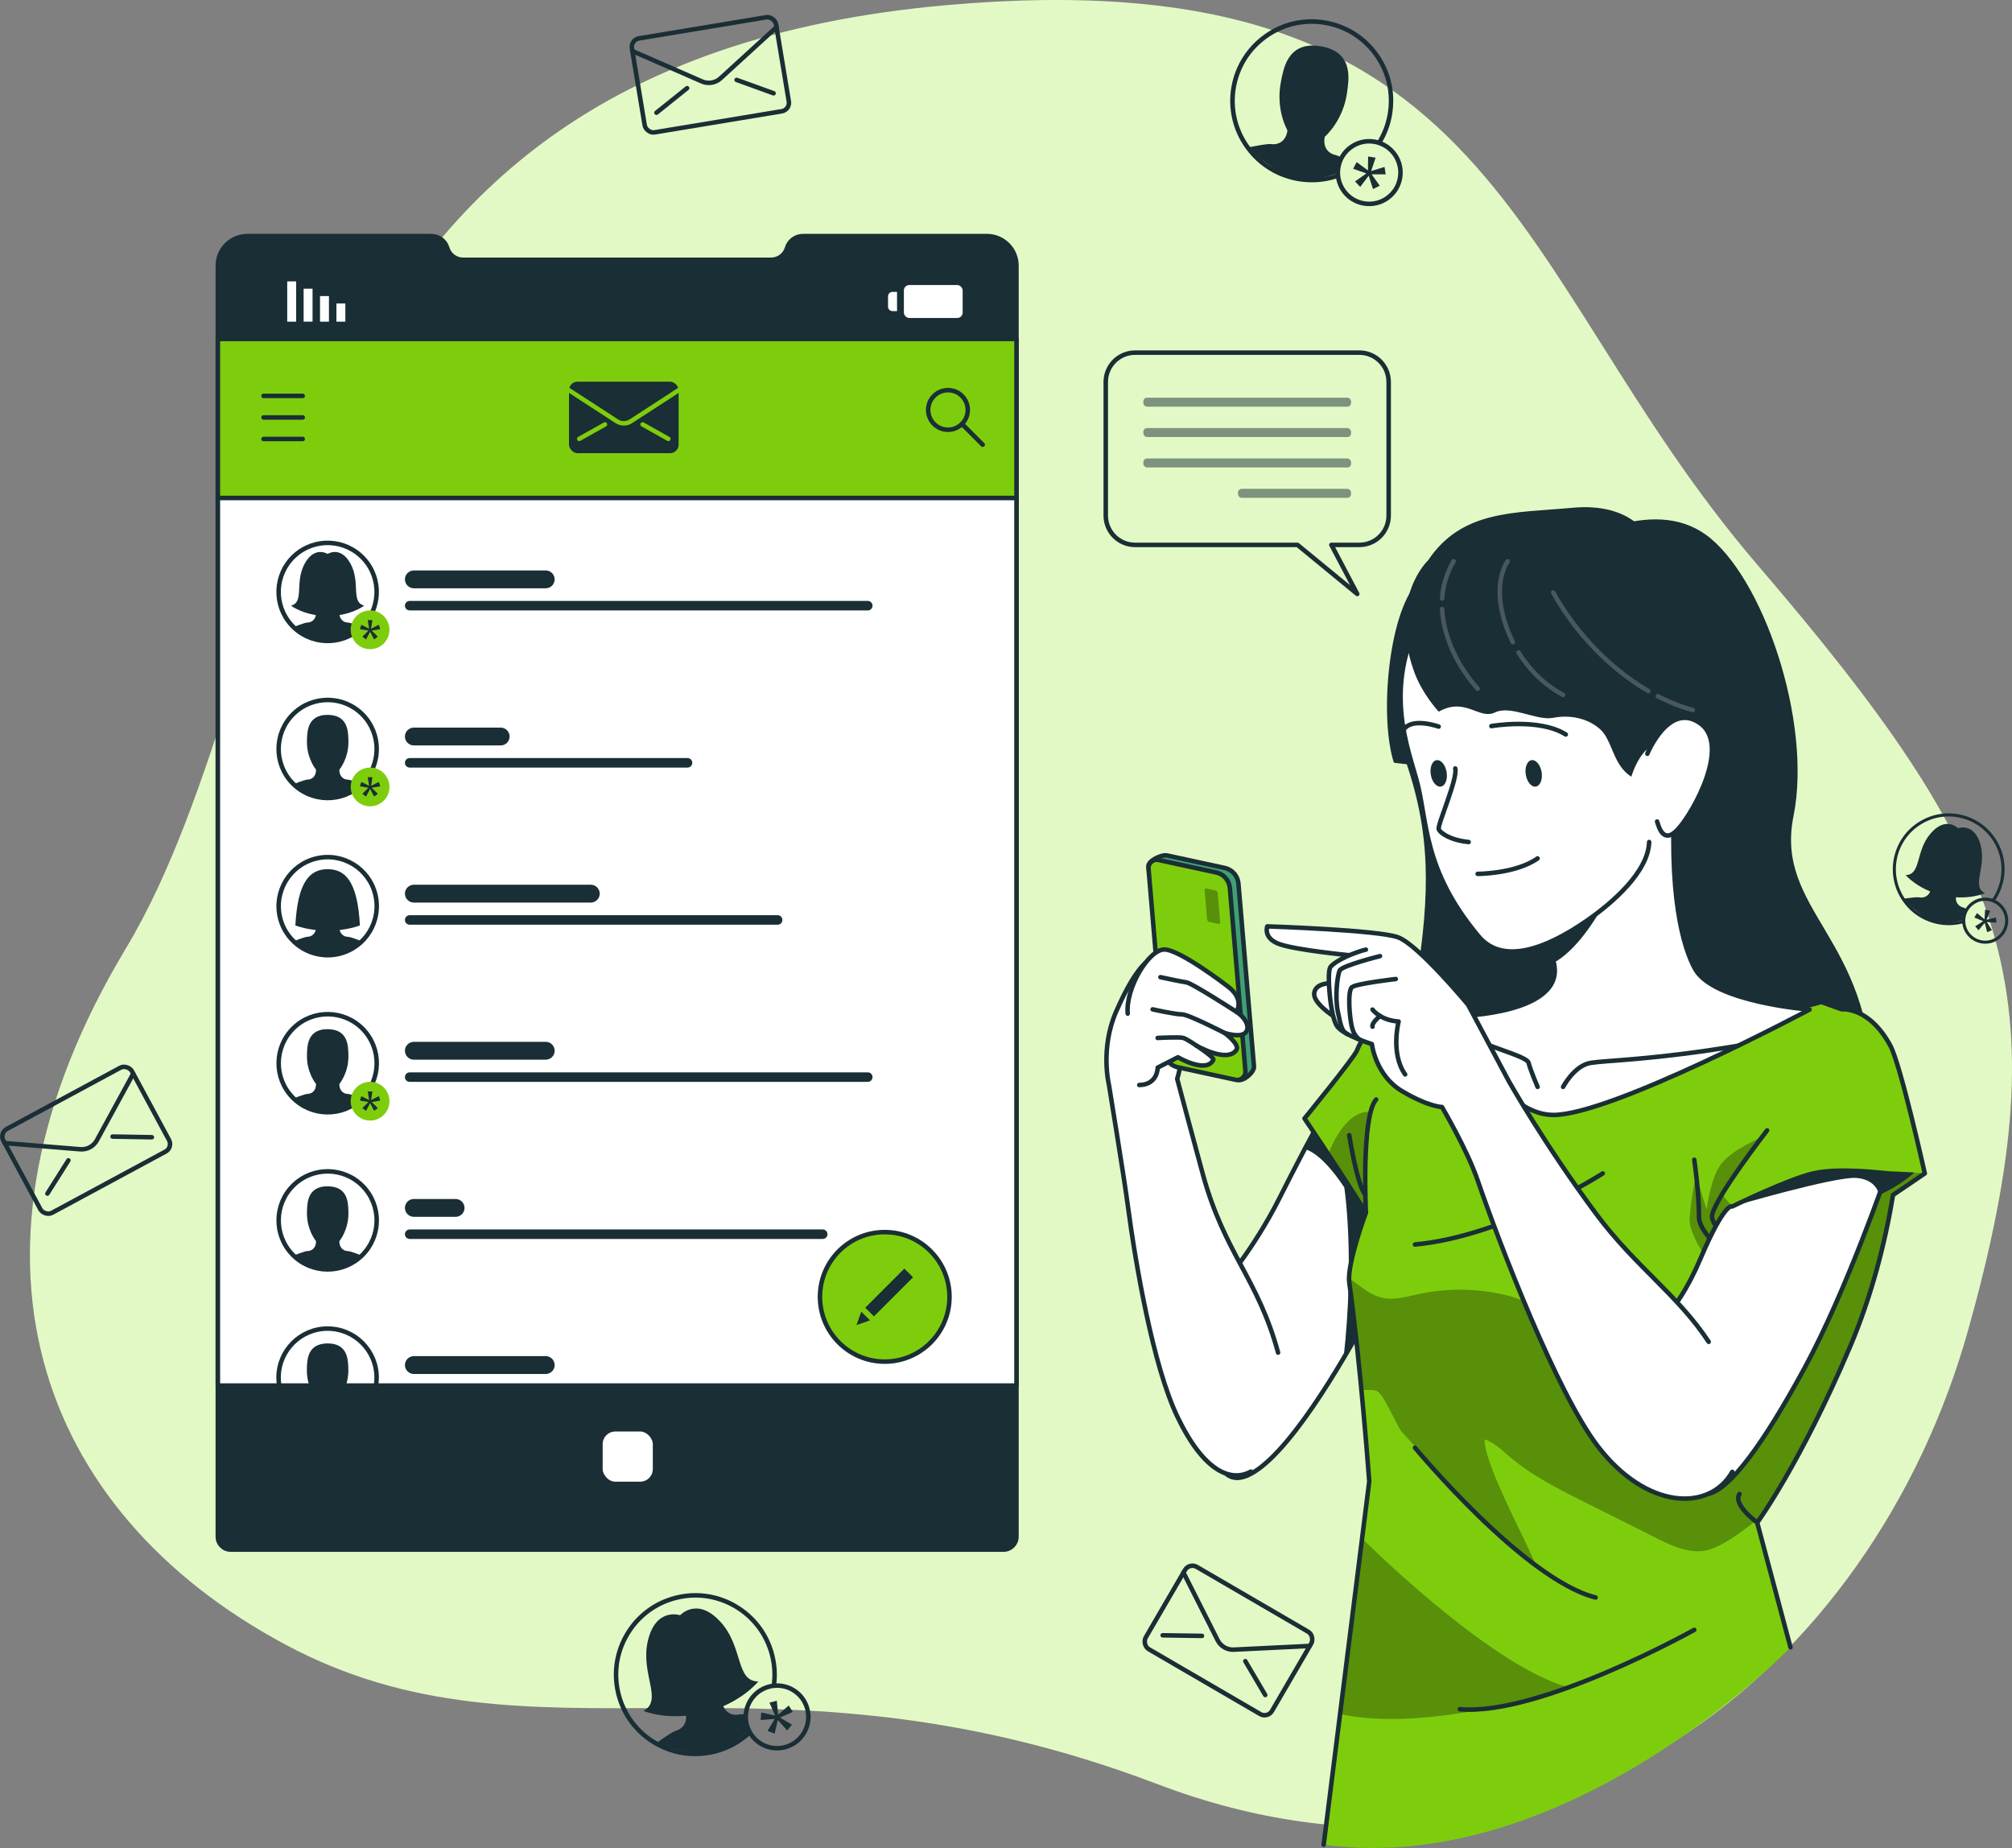 <svg xmlns="http://www.w3.org/2000/svg" xmlns:xlink="http://www.w3.org/1999/xlink" id="Livello_2" data-name="Livello 2" viewBox="0 0 446.5 410.06"><rect x="0" y="0" width="446.5" height="410.06" fill="#808080" stroke="none"/><defs><style> .cls-1, .cls-2, .cls-3, .cls-4, .cls-5, .cls-6, .cls-7 { stroke-linecap: round; stroke-linejoin: round; } .cls-1, .cls-2, .cls-4, .cls-5, .cls-7 { stroke: #1a2e35; } .cls-1, .cls-3, .cls-8 { fill: #1a2e35; } .cls-2, .cls-9 { fill: #5ae4a7; } .cls-3 { stroke: #7ecd0d; } .cls-4, .cls-10 { fill: #7ecd0d; } .cls-5, .cls-11 { fill: #fff; } .cls-6 { stroke: #fff; } .cls-6, .cls-7 { fill: none; } .cls-12 { clip-path: url(#clippath); } .cls-13 { fill: #e3f9c5; } .cls-14 { opacity: .2; } .cls-15 { opacity: .3; } .cls-16 { opacity: .5; } </style><clipPath id="clippath"><path class="cls-2" d="M263.13,235.79l11.61,3.85c1.23,.32,3.65-1.73,3.54-3l-3.45-40.59c-.14-1.64-1.3-3.01-2.89-3.42l-12.87-2.79c-1.23-.32-4.32,1.15-4.21,2.42l5.36,40.11c.14,1.64,1.3,3.01,2.89,3.42Z"></path></clipPath></defs><g id="Livello_1-2" data-name="Livello 1"><g><path class="cls-13" d="M209.84,1.16c124.04-11.05,124.24,58.93,180.13,124.13,55.89,65.2,67.85,94.75,46.78,169.91-21.07,75.15-92.06,134.07-179.89,100.69-87.83-33.38-138.14-1.32-193.54-30.97C7.92,335.27-12.65,278,27.9,210.51,68.45,143.01,56.89,14.78,209.84,1.16Z"></path><g><g><path class="cls-8" d="M171.82,367.1c-1.2-4.68-4.15-8.61-8.31-11.07-4.15-2.46-9.02-3.15-13.7-1.95s-8.61,4.15-11.07,8.31c-1.67,2.82-2.53,5.98-2.53,9.18,0,1.51,.19,3.02,.57,4.52,1.21,4.68,4.16,8.61,8.31,11.07,2.83,1.68,5.98,2.53,9.18,2.53,1.51,0,3.03-.19,4.53-.57,2.99-.77,5.67-2.25,7.85-4.3-.18-.28-.35-.57-.49-.87,0-.01-.01-.02-.01-.03-2.1,2.03-4.7,3.48-7.6,4.23-4.26,1.09-8.69,.52-12.53-1.62-.14-.07-.28-.15-.42-.23-1.96-1.16-3.64-2.67-4.97-4.44-1.33-1.78-2.31-3.81-2.88-6.02-1.13-4.42-.48-9.02,1.85-12.94,2.32-3.93,6.04-6.72,10.46-7.85,1.42-.37,2.85-.55,4.27-.55,3.03,0,6.01,.81,8.68,2.39,3.92,2.32,6.71,6.04,7.85,10.46,.58,2.25,.69,4.55,.35,6.78,.35-.06,.69-.1,1.03-.11,.31-2.28,.17-4.62-.42-6.92Z"></path><path class="cls-8" d="M166.16,383.95c-1.71,1.55-3.93,3.28-6.14,4.21-.45,.19-.9,.36-1.34,.47-.45,.12-.93,.19-1.41,.24-4.98,.52-11.69-2.01-11.69-2.01,0,0,.17-.13,.44-.33,.97-.7,3.24-2.31,4.04-2.51,1.03-.27,2.79-1.52,2.01-4.22,0,0-4.35-3.1-5.74-9.38-.62-2.74-2.03-8.05,3.57-10.26h0c.42-.17,.87-.31,1.36-.44,.48-.12,.95-.21,1.39-.28v.02c5.98-.76,7.3,4.57,8.08,7.26,1.8,6.18-.52,10.99-.52,10.99,.62,2.74,2.76,3,3.79,2.73,.3-.07,.86-.08,1.51-.05-.06,.76,0,1.54,.2,2.31,.11,.43,.26,.83,.44,1.22,0,.01,.01,.02,.01,.03Z"></path><g><path class="cls-8" d="M172.43,388.42c-1.32,0-2.62-.35-3.78-1.04-1.71-1.01-2.93-2.63-3.42-4.56-.49-1.93-.21-3.93,.8-5.64,1.01-1.71,2.63-2.93,4.56-3.42,1.93-.49,3.93-.21,5.64,.8,1.71,1.01,2.93,2.63,3.42,4.56h0c.49,1.93,.21,3.93-.8,5.64-1.01,1.71-2.63,2.93-4.56,3.42-.62,.16-1.24,.24-1.86,.24Zm.03-13.9c-.54,0-1.08,.07-1.61,.21-1.67,.43-3.07,1.48-3.95,2.96-.88,1.48-1.12,3.22-.7,4.89,.43,1.67,1.48,3.07,2.96,3.95,1.48,.88,3.22,1.12,4.88,.7,1.67-.43,3.07-1.48,3.95-2.96,.88-1.48,1.12-3.22,.7-4.89-.43-1.67-1.48-3.07-2.96-3.95-1.01-.6-2.13-.9-3.27-.9Z"></path><path class="cls-8" d="M172,380.67l-1.24-2.86,1.63-.42,.29,3.11,2.35-2.05,.9,1.41-2.84,1.27,2.66,1.57-1.06,1.29-2.08-2.32-.71,3.03-1.55-.62,1.57-2.66-3.1,.25,.11-1.67,3.04,.67Z"></path></g><path class="cls-8" d="M159.86,359.86c-5.13-5.62-8.93-1.45-8.93-1.45,0,0-5.33-1.82-7.13,5.57s3.44,13.22-.99,15.67c0,0,5.64,2.4,13.66,.34,8.02-2.06,11.81-6.88,11.81-6.88-5.07-.01-3.28-7.64-8.41-13.25Z"></path></g><g><path class="cls-8" d="M444.54,195.65c.74-3.23,.17-6.55-1.59-9.36-1.76-2.8-4.51-4.75-7.74-5.49-3.23-.74-6.55-.17-9.36,1.59-1.9,1.19-3.42,2.85-4.42,4.8-.47,.92-.83,1.9-1.07,2.93-.73,3.23-.17,6.55,1.59,9.36,1.2,1.91,2.85,3.42,4.8,4.42,.92,.47,1.91,.84,2.94,1.08,2.06,.47,4.16,.41,6.14-.16-.02-.23-.03-.46-.03-.68,0,0,0-.02,0-.02-1.92,.58-3.96,.65-5.96,.19-2.94-.67-5.46-2.41-7.13-4.92-.06-.09-.12-.18-.18-.27-.83-1.32-1.38-2.77-1.64-4.27-.25-1.5-.21-3.05,.13-4.57,.7-3.05,2.54-5.65,5.19-7.31,2.65-1.67,5.79-2.2,8.84-1.5,.98,.22,1.91,.56,2.78,1.01,1.85,.95,3.41,2.38,4.54,4.18,1.66,2.65,2.19,5.79,1.5,8.84-.35,1.55-1.01,2.99-1.92,4.24,.23,.07,.45,.16,.66,.26,.9-1.29,1.55-2.76,1.92-4.35Z"></path><path class="cls-8" d="M435.8,204.14c-1.53,.41-3.43,.77-5.06,.64-.33-.03-.66-.06-.96-.13-.31-.07-.63-.18-.93-.3-3.2-1.25-6.49-4.9-6.49-4.9,0,0,.14-.03,.37-.06,.81-.12,2.7-.39,3.25-.26,.71,.16,2.18-.05,2.55-1.94,0,0-1.68-3.26-.55-7.52,.48-1.86,1.29-5.54,5.4-5.13h0c.31,.03,.62,.08,.96,.16,.33,.08,.65,.17,.94,.27v.02c3.88,1.41,3.01,5.07,2.64,6.96-.84,4.33-3.77,6.54-3.77,6.54-.48,1.86,.74,2.7,1.45,2.85,.2,.05,.55,.22,.94,.44-.28,.44-.48,.94-.6,1.47-.07,.3-.1,.59-.11,.88,0,0,0,.02,0,.02Z"></path><g><path class="cls-8" d="M438.21,208.83c-.8-.41-1.48-1.04-1.98-1.82-.73-1.15-.96-2.52-.65-3.85,.3-1.33,1.11-2.46,2.26-3.19,1.15-.73,2.52-.96,3.85-.65,1.33,.3,2.46,1.11,3.19,2.26,.73,1.15,.96,2.52,.65,3.85h0c-.3,1.33-1.11,2.46-2.26,3.19-1.15,.73-2.52,.96-3.85,.65-.43-.1-.83-.25-1.21-.44Zm4.38-8.46c-.33-.17-.68-.3-1.05-.38-1.15-.26-2.34-.06-3.34,.57-1,.63-1.7,1.61-1.96,2.76-.26,1.15-.06,2.34,.57,3.34,.63,1,1.61,1.69,2.76,1.96,1.15,.26,2.34,.06,3.34-.57,1-.63,1.7-1.61,1.96-2.76,.26-1.15,.06-2.34-.57-3.34-.43-.68-1.02-1.22-1.71-1.58Z"></path><path class="cls-8" d="M440.39,203.97l.15-2.13,1.12,.26-.8,1.99,2.07-.51,.11,1.14-2.13-.12,1.13,1.79-1.05,.46-.54-2.07-1.38,1.63-.75-.87,1.79-1.13-1.97-.82,.59-.98,1.65,1.36Z"></path></g><path class="cls-8" d="M439.52,187.47c-1.37-5.04-4.99-3.69-4.99-3.69,0,0-2.68-2.79-6.09,1.16-3.42,3.94-2.05,9.14-5.53,9.24,0,0,2.69,3.23,8.22,4.5,5.53,1.26,9.36-.48,9.36-.48-3.08-1.6,.4-5.69-.97-10.72Z"></path></g><g><path class="cls-8" d="M308.93,25.38c.81-4.76-.29-9.55-3.09-13.49-2.79-3.94-6.96-6.55-11.72-7.36-4.76-.81-9.55,.29-13.49,3.09-2.67,1.9-4.74,4.43-6.05,7.36-.61,1.38-1.06,2.84-1.32,4.36-.8,4.77,.3,9.56,3.09,13.49,1.9,2.69,4.43,4.74,7.36,6.05,1.38,.61,2.85,1.06,4.37,1.32,3.04,.51,6.09,.25,8.92-.73-.05-.33-.09-.66-.09-.99,0,0,0-.02,0-.03-2.74,1-5.71,1.27-8.66,.77-4.33-.74-8.15-3.06-10.79-6.58-.1-.12-.19-.25-.29-.38-1.32-1.86-2.24-3.92-2.73-6.08-.49-2.17-.56-4.42-.18-6.67,.77-4.5,3.23-8.43,6.96-11.07,3.72-2.65,8.25-3.68,12.75-2.91,1.45,.24,2.83,.66,4.12,1.24,2.77,1.23,5.16,3.19,6.96,5.72,2.64,3.71,3.67,8.25,2.91,12.75-.39,2.29-1.22,4.44-2.44,6.34,.34,.09,.67,.19,.99,.32,1.21-1.96,2.04-4.15,2.43-6.49Z"></path><path class="cls-8" d="M296.9,38.46c-2.19,.72-4.92,1.4-7.32,1.35-.49,0-.97-.04-1.42-.12-.46-.07-.93-.2-1.39-.35-4.76-1.55-9.86-6.59-9.86-6.59,0,0,.21-.05,.54-.12,1.17-.24,3.9-.79,4.71-.65,1.05,.17,3.17-.25,3.55-3.04,0,0-2.71-4.6-1.43-10.9,.55-2.76,1.42-8.18,7.44-7.92h0c.45,.02,.92,.07,1.42,.15,.49,.09,.95,.19,1.38,.31v.02c5.76,1.74,4.8,7.14,4.42,9.92-.87,6.38-4.95,9.83-4.95,9.83-.55,2.76,1.3,3.86,2.35,4.04,.3,.06,.82,.28,1.4,.57-.36,.67-.63,1.41-.76,2.19-.07,.44-.1,.86-.09,1.29,0,0,0,.02,0,.03Z"></path><g><path class="cls-8" d="M300.8,45.1c-1.2-.54-2.25-1.39-3.03-2.49-1.15-1.62-1.6-3.6-1.27-5.56,.33-1.96,1.41-3.68,3.03-4.83,1.62-1.15,3.6-1.6,5.56-1.27,1.96,.33,3.67,1.41,4.83,3.03,1.15,1.62,1.6,3.6,1.27,5.56h0c-.33,1.96-1.41,3.68-3.03,4.83-1.62,1.15-3.6,1.6-5.56,1.27-.63-.11-1.23-.29-1.8-.54Zm5.68-12.69c-.49-.22-1.01-.38-1.56-.47-1.7-.29-3.41,.1-4.81,1.1-1.4,1-2.34,2.48-2.62,4.18-.29,1.7,.1,3.41,1.1,4.81,1,1.4,2.48,2.33,4.18,2.62,1.7,.29,3.41-.1,4.81-1.1,1.4-1,2.34-2.48,2.62-4.18,.29-1.7-.1-3.41-1.1-4.81-.68-.95-1.58-1.69-2.62-2.15Z"></path><path class="cls-8" d="M303.57,37.84l.04-3.12,1.66,.28-.99,2.96,2.98-.92,.25,1.65h-3.11s1.79,2.52,1.79,2.52l-1.49,.75-.96-2.97-1.88,2.48-1.16-1.2,2.52-1.79-2.93-1.03,.78-1.48,2.51,1.85Z"></path></g></g><g><rect class="cls-7" x="141.43" y="6.04" width="32.42" height="21.14" rx="1.9" ry="1.9" transform="translate(-.59 25.99) rotate(-9.41)"></rect><path class="cls-7" d="M140.34,11.33l15.43,6.74c1.39,.61,3,.34,4.12-.68l12.43-11.36"></path><path class="cls-7" d="M145.68,25.01c2.27-1.82,4.53-3.64,6.8-5.45"></path><path class="cls-7" d="M171.67,20.7l-8.2-2.97"></path></g><g><rect class="cls-7" x="256.37" y="353.45" width="32.42" height="21.14" rx="1.9" ry="1.9" transform="translate(220.15 -87.71) rotate(30.2)"></rect><path class="cls-7" d="M262.62,348.92l7.59,15.03c.68,1.35,2.1,2.18,3.61,2.1l16.82-.82"></path><path class="cls-7" d="M258.02,362.87c2.91,.04,5.81,.09,8.72,.13"></path><path class="cls-7" d="M280.78,376.12c-1.47-2.5-2.95-5.01-4.42-7.51"></path></g><g><rect class="cls-7" x="2.9" y="242.46" width="32.42" height="21.14" rx="1.9" ry="1.9" transform="translate(-117.81 39.39) rotate(-28.34)"></rect><path class="cls-7" d="M1.03,253.65l16.78,1.37c1.51,.12,2.95-.65,3.68-1.98l8.07-14.78"></path><path class="cls-7" d="M10.52,264.85c1.55-2.46,3.11-4.91,4.66-7.37"></path><path class="cls-7" d="M33.7,252.35c-2.91-.05-5.81-.1-8.72-.15"></path></g></g><g><path class="cls-1" d="M48.34,58.93V340.98c0,1.59,1.29,2.87,2.86,2.87H222.7c1.58,0,2.87-1.28,2.87-2.87V58.93c0-3.6-2.94-6.54-6.54-6.54h-40.85c-1.62,0-3.06,1.07-3.52,2.63-.23,.78-.7,1.44-1.32,1.9s-1.39,.73-2.2,.73H102.77c-1.63,0-3.06-1.07-3.52-2.63-.23-.78-.7-1.44-1.33-1.9-.62-.46-1.39-.73-2.2-.73H54.88c-3.6,0-6.54,2.94-6.54,6.54Z"></path><rect class="cls-4" x="48.34" y="75.2" width="177.23" height="35.3" transform="translate(273.92 185.71) rotate(180)"></rect><rect class="cls-5" x="48.34" y="110.51" width="177.23" height="196.95" transform="translate(273.92 417.96) rotate(180)"></rect><rect class="cls-5" x="133.23" y="317.14" width="12.13" height="12.13" rx="3.3" ry="3.3" transform="translate(278.6 646.42) rotate(180)"></rect><g><line class="cls-7" x1="67.18" y1="87.85" x2="58.48" y2="87.85"></line><line class="cls-7" x1="67.18" y1="92.63" x2="58.48" y2="92.63"></line><line class="cls-7" x1="67.18" y1="97.41" x2="58.48" y2="97.41"></line></g><g><path class="cls-8" d="M121.11,130.54h-29.27c-1.09,0-1.98-.89-1.98-1.98h0c0-1.09,.89-1.98,1.98-1.98h29.27c1.09,0,1.98,.89,1.98,1.98h0c0,1.09-.89,1.98-1.98,1.98Z"></path><path class="cls-8" d="M192.58,135.45H90.91c-.58,0-1.05-.47-1.05-1.05h0c0-.58,.47-1.06,1.05-1.06h101.67c.58,0,1.05,.47,1.05,1.06h0c0,.58-.47,1.05-1.05,1.05Z"></path><circle class="cls-5" cx="72.71" cy="131.34" r="10.88" transform="translate(-69.73 83.93) rotate(-42.62)"></circle><path class="cls-8" d="M73.59,142.15h0c3.06-.45,6.7-3,6.7-3,0,0-2.46-1.01-3.12-1.01s-1.9-.48-1.85-2.22c0,0,2.13-2.52,2-6.5-.06-1.74-.03-5.13-3.72-5.59h0c-.28-.04-.57-.06-.88-.06h0c-.31,0-.6,.02-.88,.04h0c-3.69,.47-3.66,3.87-3.72,5.6-.13,3.98,2,6.5,2,6.5,.05,1.74-1.19,2.22-1.85,2.22s-3.12,1.01-3.12,1.01c0,0,3.63,2.55,6.7,3h0c.3,.04,.59,.08,.88,.08h0c.28,0,.58-.03,.88-.08h0Z"></path><g><circle class="cls-10" cx="82.13" cy="139.75" r="4.3"></circle><path class="cls-8" d="M81.91,139.5l-.3-1.91h1.04l-.3,1.91,1.72-.87,.32,.98-1.89,.32,1.35,1.35-.83,.61-.89-1.71-.89,1.71-.83-.61,1.35-1.35-1.89-.32,.32-.98,1.72,.87Z"></path></g><path class="cls-8" d="M77.83,125.16c-2.21-4.15-5.13-2.24-5.13-2.24,0,0-2.91-1.91-5.13,2.24-2.21,4.15,.03,8.45-3,9.23,0,0,3.01,2.3,8.13,2.3s8.13-2.3,8.13-2.3c-3.03-.79-.79-5.08-3-9.23Z"></path></g><g><g><rect class="cls-11" x="74.65" y="67.33" width="1.98" height="4.04" transform="translate(151.29 138.71) rotate(180)"></rect><rect class="cls-11" x="71.01" y="65.7" width="1.98" height="5.68" transform="translate(144.01 137.08) rotate(180)"></rect><rect class="cls-11" x="67.38" y="64.07" width="1.98" height="7.31" transform="translate(136.74 135.44) rotate(180)"></rect><rect class="cls-11" x="63.74" y="62.43" width="1.98" height="8.94" transform="translate(129.46 133.81) rotate(180)"></rect></g><g><rect class="cls-11" x="200.6" y="63.25" width="13.04" height="7.31" rx="1.19" ry="1.19" transform="translate(414.23 133.81) rotate(180)"></rect><path class="cls-11" d="M197.07,64.78h1.02c.54,0,.98,.44,.98,.98v2.3c0,.54-.44,.98-.98,.98h-1.02v-4.25h0Z" transform="translate(396.14 133.81) rotate(180)"></path></g></g><g><path class="cls-7" d="M213.48,87.86c1.72,1.72,1.72,4.5,0,6.21-1.72,1.72-4.5,1.72-6.21,0-1.72-1.72-1.72-4.5,0-6.21s4.5-1.72,6.21,0Z"></path><line class="cls-7" x1="213.48" y1="94.07" x2="218.08" y2="98.68"></line></g><g><rect class="cls-8" x="126.27" y="84.69" width="24.33" height="15.87" rx="1.9" ry="1.9"></rect><path class="cls-3" d="M126.27,86.59l10.6,6.88c.95,.62,2.18,.62,3.13,0l10.6-6.88"></path><path class="cls-3" d="M128.55,97.38c1.9-1.07,3.8-2.14,5.7-3.2"></path><path class="cls-3" d="M148.31,97.38c-1.9-1.07-3.8-2.14-5.7-3.2"></path></g><g><path class="cls-8" d="M111.11,165.41h-19.27c-1.09,0-1.98-.89-1.98-1.98h0c0-1.09,.89-1.98,1.98-1.98h19.27c1.09,0,1.98,.89,1.98,1.98h0c0,1.09-.89,1.98-1.98,1.98Z"></path><path class="cls-8" d="M152.58,170.32h-61.67c-.58,0-1.05-.47-1.05-1.05h0c0-.58,.47-1.06,1.05-1.06h61.67c.58,0,1.05,.47,1.05,1.06h0c0,.58-.47,1.05-1.05,1.05Z"></path><circle class="cls-5" cx="72.71" cy="166.21" r="10.88" transform="translate(-95.3 97.76) rotate(-44.21)"></circle><path class="cls-8" d="M73.59,177.01h0c3.06-.45,6.7-3,6.7-3,0,0-2.46-1.01-3.12-1.01s-1.9-.48-1.85-2.22c0,0,2.13-2.52,2-6.5-.06-1.74-.03-5.13-3.72-5.59h0c-.28-.04-.57-.06-.88-.06h0c-.31,0-.6,.02-.88,.04h0c-3.69,.47-3.66,3.87-3.72,5.6-.13,3.98,2,6.5,2,6.5,.05,1.74-1.19,2.22-1.85,2.22s-3.12,1.01-3.12,1.01c0,0,3.63,2.55,6.7,3h0c.3,.04,.59,.08,.88,.08h0c.28,0,.58-.03,.88-.08h0Z"></path><g><circle class="cls-10" cx="82.13" cy="174.62" r="4.3"></circle><path class="cls-8" d="M81.91,174.37l-.3-1.91h1.04l-.3,1.91,1.72-.87,.32,.98-1.89,.32,1.35,1.35-.83,.61-.89-1.71-.89,1.71-.83-.61,1.35-1.35-1.89-.32,.32-.98,1.72,.87Z"></path></g></g><g><path class="cls-8" d="M131.11,200.28h-39.27c-1.09,0-1.98-.89-1.98-1.98h0c0-1.09,.89-1.98,1.98-1.98h39.27c1.09,0,1.98,.89,1.98,1.98h0c0,1.09-.89,1.98-1.98,1.98Z"></path><path class="cls-8" d="M172.58,205.19H90.91c-.58,0-1.05-.47-1.05-1.05h0c0-.58,.47-1.06,1.05-1.06h81.67c.58,0,1.05,.47,1.05,1.06h0c0,.58-.47,1.05-1.05,1.05Z"></path><circle class="cls-5" cx="72.71" cy="201.08" r="10.88" transform="translate(-45.79 23.1) rotate(-13.78)"></circle><path class="cls-8" d="M73.59,211.88h0c3.06-.45,6.7-3,6.7-3,0,0-2.46-1.01-3.12-1.01s-1.9-.48-1.85-2.22c0,0,2.13-2.52,2-6.5-.06-1.74-.03-5.13-3.72-5.59h0c-.28-.04-.57-.06-.88-.06h0c-.31,0-.6,.02-.88,.04h0c-3.69,.47-3.66,3.87-3.72,5.6-.13,3.98,2,6.5,2,6.5,.05,1.74-1.19,2.22-1.85,2.22s-3.12,1.01-3.12,1.01c0,0,3.63,2.55,6.7,3h0c.3,.04,.59,.08,.88,.08h0c.28,0,.58-.03,.88-.08h0Z"></path><path class="cls-8" d="M72.71,192.87c-3.91,0-6.65,2.7-7.16,12.48,0,0,2.86,1.17,7.16,1.17s7.16-1.17,7.16-1.17c-.51-9.78-3.25-12.48-7.16-12.48Z"></path></g><g><path class="cls-8" d="M121.11,235.14h-29.27c-1.09,0-1.98-.89-1.98-1.98h0c0-1.09,.89-1.98,1.98-1.98h29.27c1.09,0,1.98,.89,1.98,1.98h0c0,1.09-.89,1.98-1.98,1.98Z"></path><path class="cls-8" d="M192.58,240.06H90.91c-.58,0-1.05-.47-1.05-1.05h0c0-.58,.47-1.06,1.05-1.06h101.67c.58,0,1.05,.47,1.05,1.06h0c0,.58-.47,1.05-1.05,1.05Z"></path><circle class="cls-5" cx="72.71" cy="235.95" r="10.88" transform="translate(-143.92 117.5) rotate(-44.21)"></circle><path class="cls-8" d="M73.59,246.75h0c3.06-.45,6.7-3,6.7-3,0,0-2.46-1.01-3.12-1.01s-1.9-.48-1.85-2.22c0,0,2.13-2.52,2-6.5-.06-1.74-.03-5.13-3.72-5.59h0c-.28-.04-.57-.06-.88-.06h0c-.31,0-.6,.02-.88,.04h0c-3.69,.47-3.66,3.87-3.72,5.6-.13,3.98,2,6.5,2,6.5,.05,1.74-1.19,2.22-1.85,2.22s-3.12,1.01-3.12,1.01c0,0,3.63,2.55,6.7,3h0c.3,.04,.59,.08,.88,.08h0c.28,0,.58-.03,.88-.08h0Z"></path><g><circle class="cls-10" cx="82.13" cy="244.35" r="4.3"></circle><path class="cls-8" d="M81.91,244.1l-.3-1.91h1.04l-.3,1.91,1.72-.87,.32,.98-1.89,.32,1.35,1.35-.83,.61-.89-1.71-.89,1.71-.83-.61,1.35-1.35-1.89-.32,.32-.98,1.72,.87Z"></path></g></g><g><path class="cls-8" d="M101.11,270.01h-9.27c-1.09,0-1.98-.89-1.98-1.98h0c0-1.09,.89-1.98,1.98-1.98h9.27c1.09,0,1.98,.89,1.98,1.98h0c0,1.09-.89,1.98-1.98,1.98Z"></path><path class="cls-8" d="M182.58,274.92H90.91c-.58,0-1.05-.47-1.05-1.05h0c0-.58,.47-1.06,1.05-1.06h91.67c.58,0,1.05,.47,1.05,1.06h0c0,.58-.47,1.05-1.05,1.05Z"></path><circle class="cls-5" cx="72.71" cy="270.82" r="10.88" transform="translate(-168.24 127.38) rotate(-44.21)"></circle><path class="cls-8" d="M73.59,281.62h0c3.06-.45,6.7-3,6.7-3,0,0-2.46-1.01-3.12-1.01s-1.9-.48-1.85-2.22c0,0,2.13-2.52,2-6.5-.06-1.74-.03-5.13-3.72-5.59h0c-.28-.04-.57-.06-.88-.06h0c-.31,0-.6,.02-.88,.04h0c-3.69,.47-3.66,3.87-3.72,5.6-.13,3.98,2,6.5,2,6.5,.05,1.74-1.19,2.22-1.85,2.22s-3.12,1.01-3.12,1.01c0,0,3.63,2.55,6.7,3h0c.3,.04,.59,.08,.88,.08h0c.28,0,.58-.03,.88-.08h0Z"></path></g><g><path class="cls-8" d="M121.11,304.88h-29.27c-1.09,0-1.98-.89-1.98-1.98h0c0-1.09,.89-1.98,1.98-1.98h29.27c1.09,0,1.98,.89,1.98,1.98h0c0,1.09-.89,1.98-1.98,1.98Z"></path><path class="cls-5" d="M83.58,305.68c0,.61-.05,1.2-.15,1.78h-21.46c-.1-.58-.15-1.17-.15-1.78,0-6,4.87-10.87,10.88-10.87s10.88,4.87,10.88,10.87Z"></path><path class="cls-8" d="M77.3,303.75c.05,1.45-.2,2.7-.55,3.71h-8.1c-.35-1.01-.6-2.26-.55-3.71,.06-1.73,.03-5.13,3.72-5.59h0c.28-.04,.57-.06,.88-.06s.6,.02,.88,.05h0c3.7,.47,3.67,3.87,3.72,5.6Z"></path></g><g><circle class="cls-4" cx="196.34" cy="287.77" r="14.37"></circle><g><rect class="cls-8" x="195.94" y="280.66" width="2.73" height="12.28" transform="translate(260.6 -55.51) rotate(45)"></rect><polygon class="cls-8" points="191.13 291.05 190.07 294.04 193.06 292.98 191.13 291.05"></polygon></g></g></g><g><path class="cls-7" d="M251.88,78.25h49.79c3.59,0,6.5,2.91,6.5,6.5v29.66c0,3.59-2.91,6.5-6.5,6.5h-6.21l5.74,10.89-13.26-10.89h-36.05c-3.59,0-6.5-2.91-6.5-6.5v-29.66c0-3.59,2.91-6.5,6.5-6.5Z"></path><g class="cls-16"><rect class="cls-8" x="253.72" y="88.24" width="46.1" height="2" rx=".82" ry=".82" transform="translate(553.55 178.48) rotate(180)"></rect><rect class="cls-8" x="253.72" y="94.98" width="46.1" height="2" rx=".82" ry=".82" transform="translate(553.55 191.96) rotate(180)"></rect><rect class="cls-8" x="253.72" y="101.72" width="46.1" height="2" rx=".82" ry=".82" transform="translate(553.55 205.45) rotate(180)"></rect><rect class="cls-8" x="274.73" y="108.46" width="25.09" height="2" rx=".82" ry=".82" transform="translate(574.55 218.93) rotate(180)"></rect></g></g><g><path class="cls-5" d="M314.01,271.35s-.01,.02-.02,.06c-.48,1.02-7.4,15.79-15.83,29.98-2.21,3.73-4.52,7.41-6.85,10.8-5.07,7.38-10.21,13.35-14.48,15.21-13.99,6.09-6.04-41.63-6.04-41.63,0,0,7.23-8.19,13.09-19.8,1.67-3.3,3.61-7.13,5.64-10.97,1.56-2.95,3.16-5.9,4.73-8.63,3.55-6.2,6.86-11.2,8.87-12.18,2.2-1.08,5.24,10.07,7.54,20.44,1.93,8.63,3.35,16.72,3.35,16.72Z"></path><path class="cls-8" d="M314.01,271.35s-.01,.02-.02,.06c-.48,1.02-7.4,15.79-15.83,29.98,2.54-22.71,.16-37.9,.16-37.9-5.41-8.18-8.8-8.49-8.8-8.49,1.56-2.95,3.16-5.9,4.73-8.63l7.16-6.69,9.25,14.95c1.93,8.63,3.35,16.72,3.35,16.72Z"></path><path class="cls-8" d="M378.54,118.63c12.64,9.15,23.69,41.47,19.47,62.47-4.22,21,17.49,27.04,17.41,60.15-.02,9.24-28.62,46.8-61.85,26.76-33.23-20.04-42.46-29.9-39.3-50.03,3.16-20.13,3.3-33.32-2.7-50.19s44.03-65.76,66.96-49.15Z"></path><g><path class="cls-10" d="M427.15,260.38l-7.06,4.79c-1.75,10.87-4.91,22.84-9.55,33.75-8.89,20.87-16.76,33.31-19.51,37.42,0,0,0,.01-.01,.02-.68,1-1.05,1.5-1.05,1.5l7.38,27.67s-49.24,51.19-103.61,43.8l3.63-28.99,4.89-38.96,1.59-12.67s-.67-9.09-1.74-20.28c-.73-7.71-1.65-16.42-2.69-23.84-.04-.3-.06-.63-.05-1.01,.08-4.68,3.75-14.52,3.75-14.52-3.1-4.91-6.04-9.43-8.39-13-3.16-4.79-5.25-7.87-5.25-7.87,0,0,11.03-13.52,11.62-15.06,3.48-9.11,15.64-7.41,15.64-7.41,0,0,1.05-1.19,3.28-1.76,5.78-1.45,22.21,10.07,31.18,10.16,8.96,.09,53.01-11.77,53.01-11.77l4.48,1.61s6.07-.72,10.81,8.06c2.28,4.21,7.65,28.36,7.65,28.36Z"></path><g><path class="cls-15" d="M348.09,374.42s-30.6,10.33-50.72,5.92l4.89-38.96c4.36,4.29,29.64,28.65,45.83,33.04Z"></path><path class="cls-15" d="M303.12,269.06c-3.1-4.91-6.04-9.43-8.39-13,2.08-5.01,5.17-9.63,9.45-9.36,0,0-2.99,13.28-1.06,22.36Z"></path><path class="cls-15" d="M402.36,260.38c-5.49,1.82-17.93,7.33-17.93,7.33l-2.3-2.67,8.85-12.68s-6.23,2.53-8.85,5.69c-2.62,3.16-3.31,10.24-3.41,10.22-.1-.03-2.3-7.44-2.3-7.44,0,0-.97,3.56-1.46,9.39-.28,3.34,3.39,8.8,6.58,12.85l-5.56,29.59c-7.07-4.3-14.14-8.6-21.21-12.89-3.33-2.02-6.65-4.04-9.97-6.06-.82-.5-1.78-.94-2.53-1.54-1.16-.94-1.92-2.16-3.27-2.97-1.51-.91-3.23-1.44-4.94-1.85-6.32-1.49-12.98-1.56-19.33-.18-2.68,.58-5.43,1.41-8.09,.78-2.74-.65-4.94-2.76-7.28-4.36-.01,.38,0,.71,.05,1.01,1.04,7.42,1.96,16.13,2.69,23.84,.38,0,.76-.01,1.14-.01,.74-.01,1.49-.01,2.2,.18,1.53,.42,4.57,7.88,5.62,9.06,7.67,8.56,20.5,23.03,29.82,29.75-1.86-5-11.59-22.5-11.41-28.04,2.09,.7,3.72,2.31,5.4,3.74,5.06,4.34,11.1,7.36,17.06,10.34,4.39,2.2,8.79,4.39,13.18,6.59,3.98,1.99,9.27,5.13,13.87,3.9,3.77-1.01,8.52-4.79,11.53-7.18,.17-.13,.34-.27,.5-.4,.01,0,.01-.02,.01-.02,2.75-4.11,10.62-16.55,19.51-37.42,4.64-10.91,7.8-22.88,9.55-33.75l7.06-4.79s-19.3-1.82-24.79,0Z"></path></g><path class="cls-7" d="M293.75,409.34l10.11-80.62s-1.9-25.93-4.43-44.13c-.57-4.08,3.7-15.53,3.7-15.53-7.27-11.5-13.64-20.87-13.64-20.87,0,0,11.03-13.52,11.62-15.06,3.48-9.11,15.64-7.41,15.64-7.41,0,0,1.05-1.19,3.27-1.76,5.78-1.46,22.21,10.07,31.18,10.16s53.01-11.78,53.01-11.78l4.48,1.62s6.07-.72,10.81,8.06c2.28,4.21,7.65,28.36,7.65,28.36l-7.06,4.79c-1.76,10.87-4.92,22.84-9.56,33.75-11.08,26.02-20.57,38.95-20.57,38.95l7.38,27.66"></path><path class="cls-7" d="M392.15,250.83s-12.53,16.19-12.22,19.23c.3,3.05,6.11,6.09,6.11,6.09"></path><path class="cls-7" d="M375.99,257.34s1.05,7.16,1.05,12.72,15.1,14.79,15.1,14.79"></path><path class="cls-7" d="M303.12,269.06s-1.05-21.4,2.28-25.09"></path><path class="cls-7" d="M299.42,251.89s1.73,11.08,3.55,13.19"></path><path class="cls-7" d="M355.68,260.38s-21.63,13.92-41.67,15.77"></path><path class="cls-7" d="M314.01,321.25s24.26,29.27,40.09,33.23"></path><path class="cls-7" d="M389.97,337.86s-5.51-3.99-3.94-6.34"></path><path class="cls-7" d="M375.99,361.66s-34.42,19.2-52.02,17.61"></path></g><path class="cls-5" d="M283.63,300.14c-4.49-16.5-11.83-21.88-16.69-39.55-1.44-5.23-5.7-21.19-5.7-21.19,0,0,5.45-16.99-5.44-26.68,0,0-2.99,0-8.12,11.78-3.58,8.21-1.58,16.25-1.58,16.25,0,0,3.39,20.73,4.12,26.3,1.78,13.43,5.64,35.92,11.02,47.21,5.74,12.07,11.81,14.77,16.35,12.28"></path><g><g><path class="cls-9" d="M263.13,235.79l11.61,3.85c1.23,.32,3.65-1.73,3.54-3l-3.45-40.59c-.14-1.64-1.3-3.01-2.89-3.42l-12.87-2.79c-1.23-.32-4.32,1.15-4.21,2.42l5.36,40.11c.14,1.64,1.3,3.01,2.89,3.42Z"></path><g class="cls-12"><path class="cls-15" d="M263.13,235.79l11.61,3.85c1.23,.32,3.65-1.73,3.54-3l-3.45-40.59c-.14-1.64-1.3-3.01-2.89-3.42l-12.87-2.79c-1.23-.32-4.32,1.15-4.21,2.42l5.36,40.11c.14,1.64,1.3,3.01,2.89,3.42Z"></path></g><path class="cls-7" d="M263.13,235.79l11.61,3.85c1.23,.32,3.65-1.73,3.54-3l-3.45-40.59c-.14-1.64-1.3-3.01-2.89-3.42l-12.87-2.79c-1.23-.32-4.32,1.15-4.21,2.42l5.36,40.11c.14,1.64,1.3,3.01,2.89,3.42Z"></path></g><path class="cls-4" d="M261.22,236.79l12.87,2.79c1.23,.32,2.4-.68,2.29-1.94l-3.45-40.59c-.14-1.64-1.3-3.01-2.89-3.42l-12.87-2.79c-1.23-.32-2.4,.68-2.29,1.94l3.45,40.59c.14,1.64,1.3,3.01,2.89,3.42Z"></path><path class="cls-15" d="M268.35,204.57l2.07,.45c.2,.05,.39-.11,.37-.31l-.56-6.55c-.02-.26-.21-.49-.47-.55l-2.07-.45c-.2-.05-.39,.11-.37,.31l.56,6.55c.02,.26,.21,.49,.47,.55Z"></path></g><g><path class="cls-5" d="M250.26,224.92c-.5-5.69,4.68-14.23,8.12-14.23s13.94,8.08,13.94,8.08c4.06,2.94,2.05,5.74,2.05,5.74,2.39,1.58,3.04,3.71,1.95,4.7-1.22,1.11-4.56,0-4.56,0,0,0,3.48,2.54,2.61,3.79-2.05,2.95-8.79-.94-8.79-.94,0,0,3.91,2.58,3.69,3.07-1.48,3.22-7.87-.53-7.87-.53l-4.49,2.3s.05,3.8-4.09,3.86"></path><path class="cls-5" d="M274.37,224.51s-9.82-6.35-11.06-6.52c-1.24-.17-5.79-1.16-5.79-1.16"></path><path class="cls-5" d="M271.75,229.21s-7.98-4.12-9.44-4.12c-1.53,0-6.52-1.12-6.52-1.12"></path><path class="cls-5" d="M265.57,232.06s-2.12-1.47-2.95-1.74-5.72,0-5.72,0"></path></g><path class="cls-5" d="M365.57,295.93s6.2-3.48,11.74-16.51c5.54-13.03,7.12-11.71,7.12-11.71,0,0,12.13-5.95,17.93-7.33,5.8-1.38,16.35,0,16.35,0,0,0-8.97,26.1-18.2,43.09-9.23,16.99-16.59,27.02-21.49,28.05s-13.45-35.59-13.45-35.59Z"></path><g><path class="cls-5" d="M401.57,224.02s-44.14,23.51-56.9,23.38c-12.76-.13-20.71-21.96-20.71-21.96,0,0,23.6-.53,20.86-11.81-.04-.19-.09-.4-.15-.6-1.13-3.94-5.46-10.84-7.07-13.32-.38-.59-.61-.93-.61-.93l34.93-26.08c-2.03,26.37,1.86,37.93,4.23,42.27,4.07,7.43,25.42,9.05,25.42,9.05Z"></path><path class="cls-8" d="M362.01,187.48s-7.28,20.62-17.19,26.15c-.04-.19-.09-.4-.15-.6-1.13-3.94-5.46-10.84-7.07-13.32l24.41-12.23Z"></path><path class="cls-7" d="M346.88,241.18s2.47-4.77,6.16-5.34c3.69-.57,13.85-.66,32.64-3.78"></path><path class="cls-7" d="M341.22,241.18s-1.59-3.72-2-5.34c-.41-1.62-10.24-3.66-13.5-6.33"></path></g><g><path class="cls-8" d="M314.5,129.29c-6.46,7.05-8.4,30.06-5.17,39.95,0,0,16.21,2.32,19.97-.59,3.76-2.92-14.8-39.35-14.8-39.35Z"></path><path class="cls-5" d="M375.47,175.77c1.56-6.89,9.83-40.29-9.64-55.08-19.47-14.78-43.22,4.93-46.55,9.58-13.42,18.76-7.48,33.68-4.96,42.66,2.51,8.99,1.26,19.88,13.82,34.85,5.28,6.29,14.78,2.94,24.13-3.57,5.61-3.91,13.51-10.76,13.71-17.37"></path><path class="cls-7" d="M330.96,161.12s10.55-1.88,16.52,1.86"></path><path class="cls-8" d="M342.11,171.32c.27,1.62-.3,3.06-1.27,3.22-.97,.16-1.97-1.02-2.24-2.64-.27-1.62,.3-3.06,1.27-3.22,.97-.16,1.97,1.02,2.24,2.64Z"></path><path class="cls-8" d="M321.03,171.32c.27,1.62-.3,3.06-1.27,3.22-.97,.16-1.97-1.02-2.24-2.64-.27-1.62,.3-3.06,1.27-3.22,.97-.16,1.97,1.02,2.24,2.64Z"></path><path class="cls-7" d="M319.27,161.23s-5.82-2.09-7.7,.59"></path><path class="cls-7" d="M322.95,170.52c.59,2.27-3.99,12.56-3.67,13.45s2.59,2.47,6.64,2.87"></path><path class="cls-7" d="M327.92,193.91s8.44,0,13.3-3.43"></path><path class="cls-8" d="M316.92,124.34s-8.9,8.26-3.16,24.53c1.81,5.14,5.52,9.05,5.52,9.05,5.95-3.35,8.92,1.87,12.48,.17,3.56-1.7,9.23,1.91,12.92,1.19s7.65,.06,10.42,2.54,2.77,7.9,6.92,10.53c0,0,2.42-8.49,7.52-7.26,5.1,1.23,.59,16.02,.59,16.02,0,0,9.49-10.29,11.47-27.3,1.98-17.01-4.72-31.85-16.02-35.01,0,0-3.76-7.32-16.62-6.13-12.86,1.19-24.51,.42-32.04,11.67Z"></path><path class="cls-5" d="M365.57,167.26s4.75-11.64,11.67-6.81c6.92,4.83-1.38,19.67-4.75,23.42-3.36,3.76-4.35-.4-4.75-1.58"></path><g class="cls-14"><path class="cls-6" d="M320.03,132.8c.19-2.92,1.08-5.74,2.55-8.26"></path><path class="cls-6" d="M327.92,152.82c-4.28-4.78-7.54-11.21-7.89-17.67"></path><path class="cls-6" d="M337,144.78c2.42,3.92,5.81,7.24,9.88,9.42"></path><path class="cls-6" d="M334.57,124.53c-3.28,5.27-1.39,12.83,1.16,17.97"></path><path class="cls-6" d="M367.9,154.5c2.48,1.28,5.08,2.32,7.76,3.06"></path><path class="cls-6" d="M344.67,131.46c4.88,8.82,12.45,16.81,21.14,21.9"></path></g></g><g><path class="cls-5" d="M294.92,218.2s-3.01,0-3.27,2.19c-.26,2.19,4.2,5.04,4.2,5.04"></path><path class="cls-5" d="M379.19,297.75c-6.76-10.31-16.3-16.76-24.83-28.2-11.64-15.62-19.51-29.61-19.51-29.61l-9.05-16.97s-11.08-13.36-15.56-14.99c-4.48-1.63-29.01-2.42-29.01-2.42,0,0-1.01,2.66,2.79,3.97s15.4,2.43,15.4,2.43c0,0-3.42,1.48-4.21,2.68-.79,1.21,0,11.15,1.58,13.17,1.58,2.02,7.65,3.86,7.65,3.86,0,0,.8,6.97,6.73,10.47,5.93,3.5,8.83,3.5,8.83,3.5,0,0,5.59,9.48,7.91,16.25,4.96,14.44,17.61,47.24,26.71,59.08,10.78,14.02,24.75,14.54,29.81,5.63"></path><path class="cls-7" d="M309.75,217.24s-8.6,.99-9.69,1.78-.57,6.93,0,9.08,1.88,2.7,1.88,2.7"></path><path class="cls-7" d="M306.25,212.16s-8.47,2.11-8.96,3.2-1.09,5.77-.4,9.12c.69,3.35,.89,4.39,2.19,5.03"></path><path class="cls-7" d="M299.42,211.97s2.32-.96,3.7-1.25"></path><path class="cls-7" d="M304.59,224.02s1.7,2.39,5.79,2.65c0,0-1.85,7.12,1.45,11.74"></path><path class="cls-7" d="M306.25,225.44s-1.92,1.55-1.66,2.38"></path></g><path class="cls-8" d="M384.43,267.71s17.04-7.44,19.46-7.94c2.43-.5,20.89,.41,20.89,.41,0,0-2.62,2.69-7.77,4.98,0,0-.41-3.38-5.02-3.78s-27.56,6.33-27.56,6.33Z"></path></g></g></g></svg>